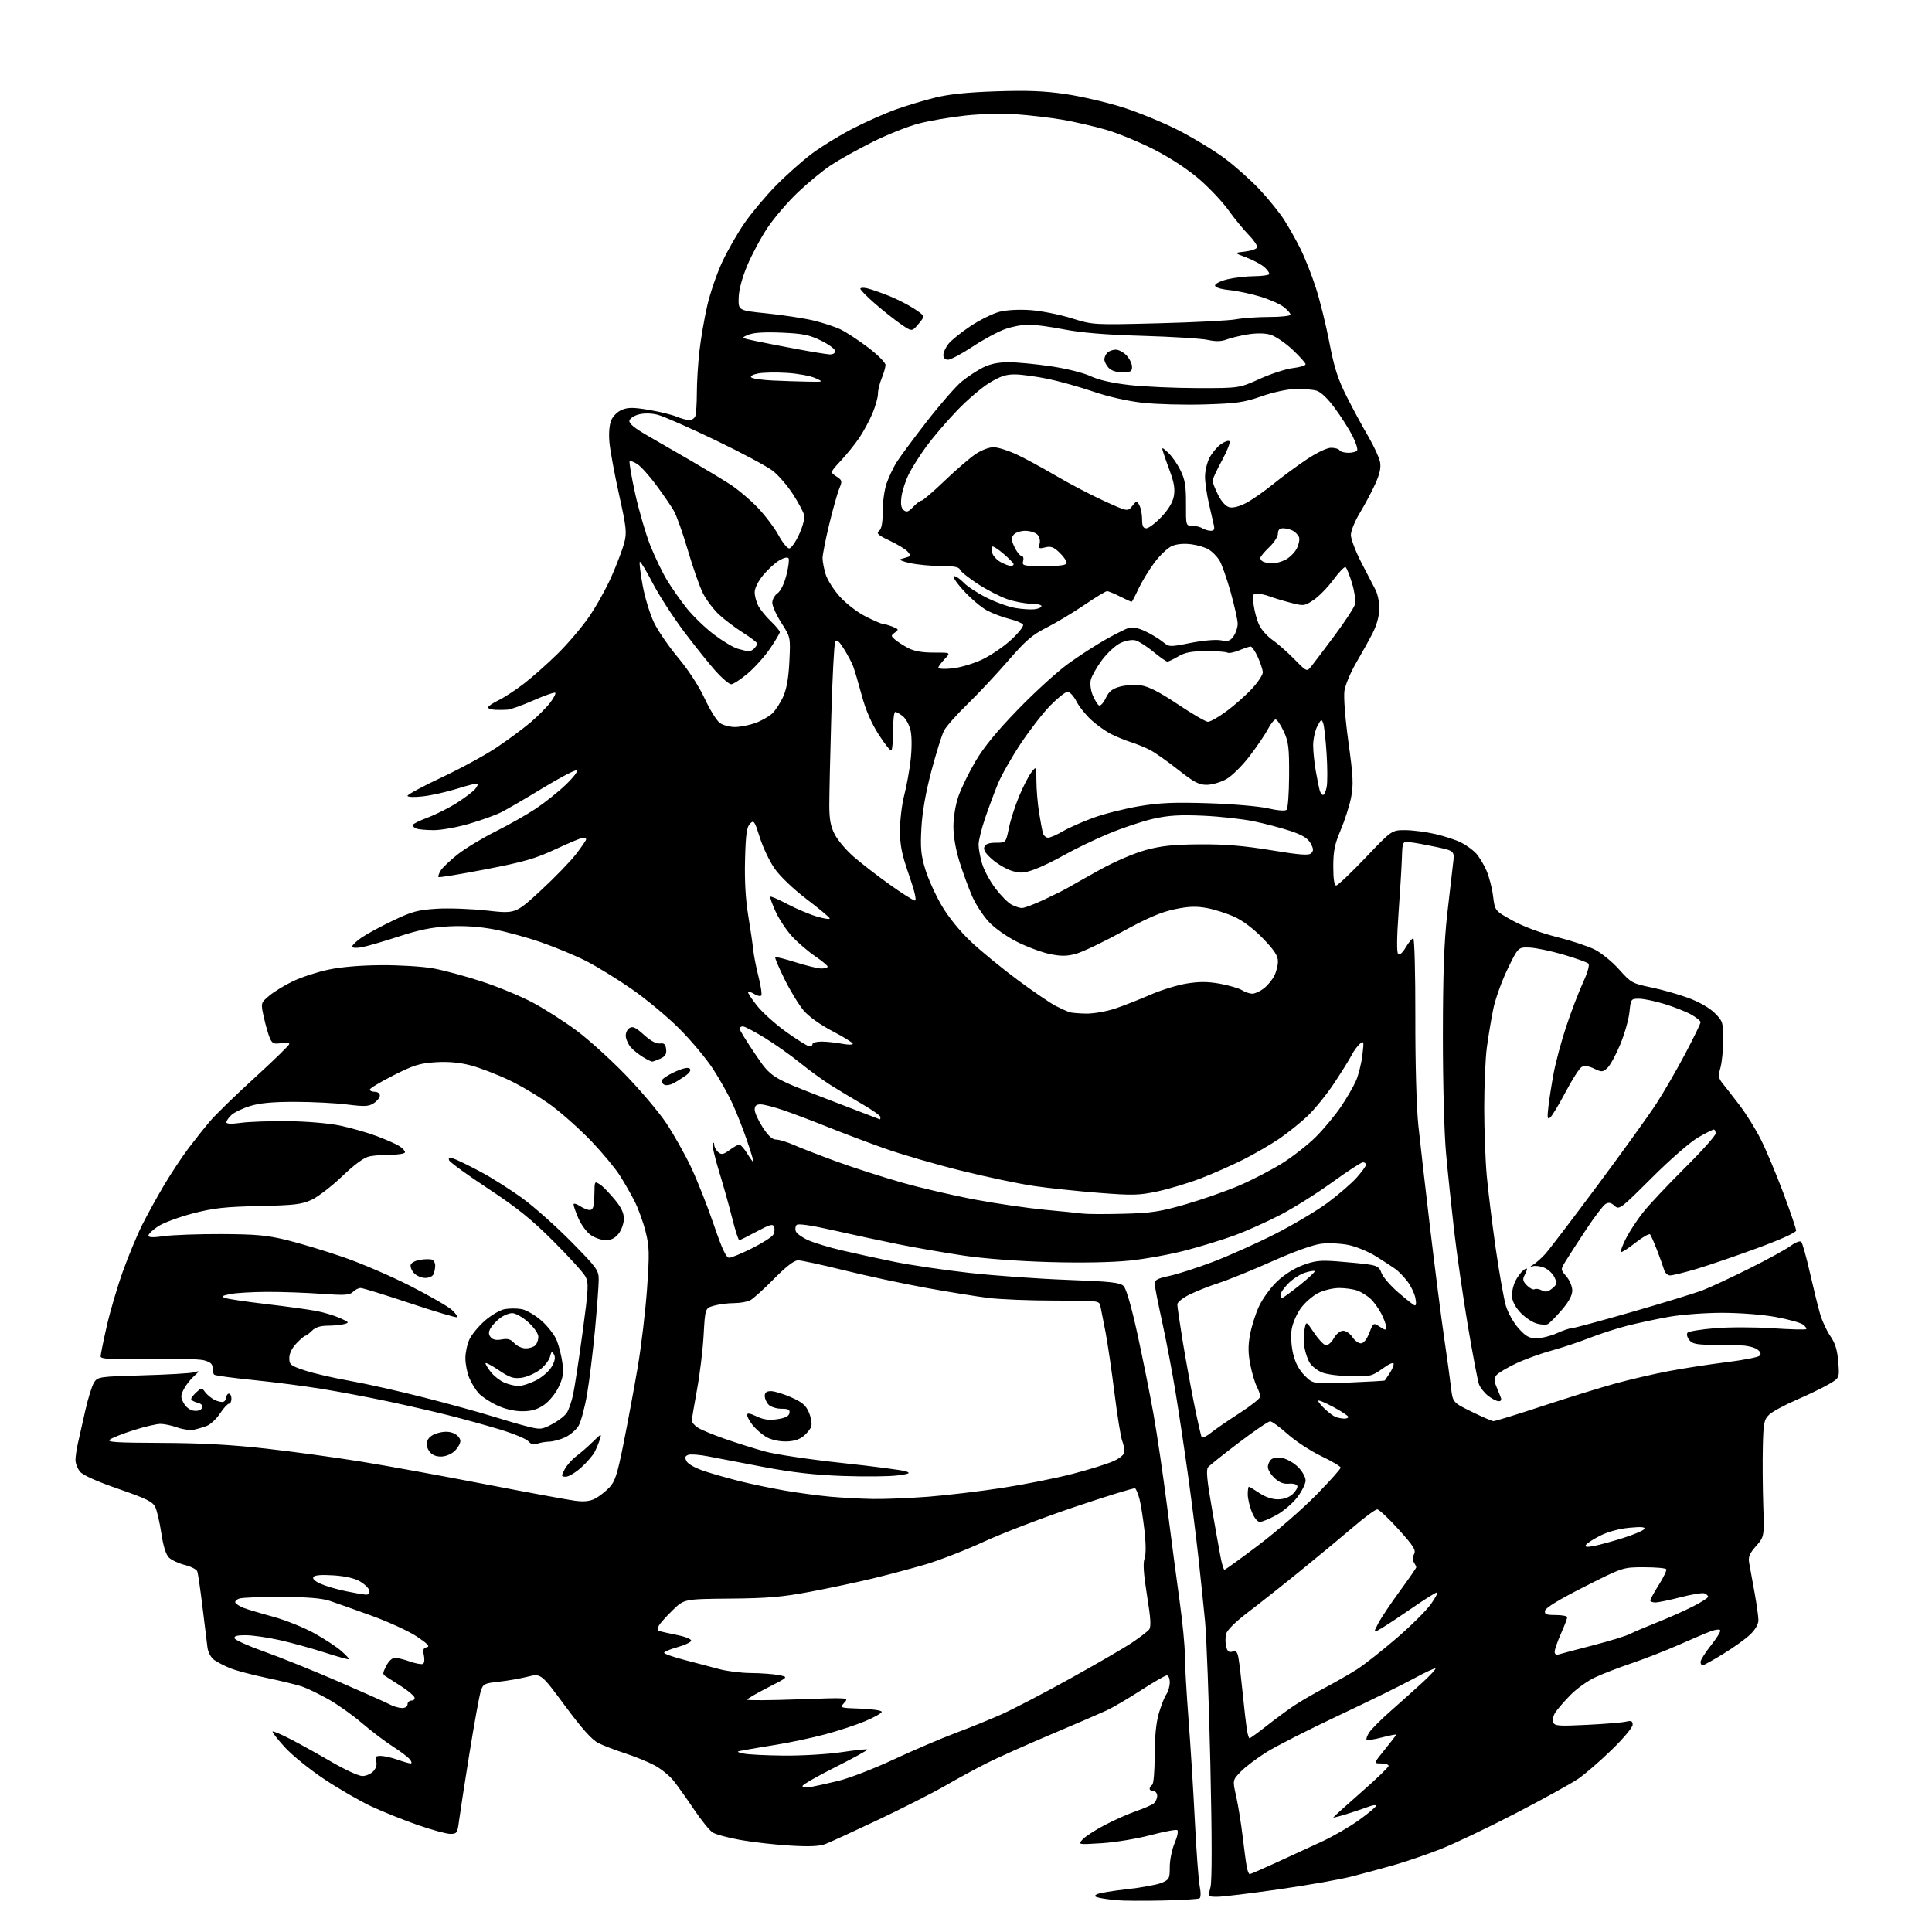 <?xml version="1.0" encoding="UTF-8" standalone="no"?>
<svg 
  version="1.1" 
  xmlns="http://www.w3.org/2000/svg" 
  xmlns:xlink="http://www.w3.org/1999/xlink" 
  xmlns:svg="http://www.w3.org/2000/svg"
  xmlns:rdf="http://www.w3.org/1999/02/22-rdf-syntax-ns#"
  xmlns:cc="http://creativecommons.org/ns#"
  xmlns:dc="http://purl.org/dc/elements/1.1/"
  viewBox="0 0 768 768"
  width="768"
  height="768"
>
<style>svg {background-color: white; }</style>"
<path stroke="none" fill="black" fill-rule="evenodd" d="M462.19,755.49C454.66,755.65 446.48,755.61 444.00,755.38C441.52,755.16 438.38,754.72 437.01,754.41C435.03,753.96 434.84,753.67 436.04,753.00C436.87,752.53 442.25,751.63 447.98,751.00C453.72,750.37 459.90,749.23 461.71,748.48C464.80,747.18 465.00,746.81 465.00,742.13C465.00,739.40 465.88,735.12 466.95,732.61C468.03,730.11 468.49,727.81 467.99,727.50C467.49,727.19 462.68,728.10 457.29,729.52C451.91,730.94 443.23,732.37 438.00,732.70C428.50,733.29 428.50,733.29 430.33,731.23C431.34,730.09 435.28,727.53 439.08,725.53C442.88,723.53 448.53,721.02 451.64,719.95C454.74,718.88 457.89,717.50 458.64,716.88C459.39,716.26 460.00,714.91 460.00,713.88C460.00,712.84 459.32,712.00 458.50,712.00C457.68,712.00 457.00,711.58 457.00,711.06C457.00,710.54 457.45,709.84 458.00,709.50C458.57,709.15 459.00,704.12 459.00,697.84C459.00,690.61 459.56,684.86 460.63,681.15C461.53,678.04 462.88,674.61 463.63,673.53C464.38,672.44 465.00,670.31 465.00,668.78C465.00,667.25 464.48,666.00 463.84,666.00C463.20,666.00 458.59,668.65 453.58,671.90C448.57,675.14 442.45,678.73 439.99,679.88C437.52,681.03 427.52,685.34 417.76,689.47C408.00,693.59 396.52,698.73 392.26,700.88C387.99,703.03 380.56,707.06 375.75,709.85C370.94,712.63 359.01,718.69 349.25,723.32C339.49,727.94 330.01,732.30 328.18,733.01C325.81,733.93 321.84,734.12 314.18,733.66C308.31,733.32 299.45,732.32 294.50,731.45C289.55,730.58 284.50,729.22 283.28,728.43C282.05,727.64 278.71,723.50 275.85,719.24C272.99,714.99 269.34,709.87 267.75,707.87C266.16,705.87 262.75,703.12 260.18,701.74C257.61,700.37 252.35,698.23 248.50,696.98C244.65,695.74 239.86,693.90 237.86,692.90C235.31,691.62 231.37,687.22 224.63,678.13C215.04,665.18 215.04,665.18 209.77,666.51C206.87,667.24 201.71,668.14 198.30,668.51C192.44,669.15 192.04,669.36 191.09,672.34C190.53,674.08 188.52,685.17 186.61,697.00C184.71,708.83 182.85,720.86 182.48,723.75C181.85,728.68 181.64,729.00 179.00,729.00C177.46,729.00 171.63,727.41 166.04,725.47C160.46,723.52 152.20,720.21 147.70,718.11C143.19,716.01 134.78,711.15 129.00,707.32C123.22,703.49 116.12,697.74 113.21,694.55C110.30,691.36 108.12,688.55 108.36,688.31C108.60,688.07 111.88,689.47 115.65,691.42C119.42,693.37 126.76,697.45 131.96,700.48C137.17,703.52 142.61,706.00 144.06,706.00C145.51,706.00 147.48,705.13 148.44,704.07C149.55,702.84 149.94,701.39 149.52,700.07C148.98,698.36 149.29,698.00 151.31,698.00C152.65,698.00 155.66,698.67 158.00,699.50C160.34,700.33 162.70,701.00 163.25,701.00C163.80,701.00 163.63,700.25 162.87,699.33C162.12,698.42 159.03,696.09 156.00,694.15C152.97,692.22 147.50,688.06 143.84,684.92C140.18,681.77 134.15,677.50 130.45,675.43C126.74,673.36 122.09,671.11 120.11,670.43C118.12,669.75 111.80,668.21 106.05,667.00C100.30,665.80 93.77,664.07 91.52,663.15C89.28,662.24 86.42,660.77 85.18,659.88C83.84,658.92 82.73,656.87 82.47,654.88C82.23,653.02 81.34,645.77 80.49,638.77C79.64,631.77 78.71,625.40 78.41,624.62C78.11,623.84 75.86,622.70 73.41,622.08C70.96,621.47 68.13,620.13 67.12,619.12C65.94,617.94 64.87,614.50 64.13,609.50C63.49,605.21 62.41,600.54 61.73,599.10C60.69,596.94 58.23,595.72 47.02,591.84C38.38,588.85 32.93,586.39 31.78,584.98C30.80,583.77 30.00,581.71 30.00,580.40C30.00,579.10 30.43,576.11 30.96,573.76C31.48,571.42 32.82,565.51 33.92,560.63C35.03,555.74 36.60,550.73 37.42,549.49C38.84,547.31 39.58,547.21 56.70,546.72C66.49,546.45 75.62,545.92 77.00,545.54C79.50,544.85 79.50,544.85 76.97,547.18C75.57,548.45 73.79,550.77 73.01,552.33C71.76,554.79 71.77,555.50 73.07,557.83C73.97,559.45 75.58,560.62 77.15,560.80C78.73,560.99 79.96,560.53 80.31,559.65C80.68,558.68 80.04,557.98 78.43,557.57C77.10,557.24 76.00,556.59 76.00,556.14C76.00,555.68 76.94,554.46 78.09,553.42C80.12,551.58 80.22,551.58 81.53,553.38C82.28,554.40 83.94,555.77 85.22,556.44C86.50,557.10 88.10,557.47 88.78,557.24C89.45,557.02 90.00,556.20 90.00,555.42C90.00,554.64 90.45,554.00 91.00,554.00C91.55,554.00 92.00,554.90 92.00,556.00C92.00,557.10 91.56,558.00 91.01,558.00C90.47,558.00 88.86,559.76 87.44,561.91C86.02,564.06 83.65,566.27 82.18,566.83C80.70,567.38 78.38,568.07 77.00,568.35C75.62,568.63 72.70,568.23 70.50,567.45C68.30,566.67 65.29,566.02 63.80,566.02C62.32,566.01 57.58,567.11 53.28,568.47C48.98,569.83 44.68,571.52 43.71,572.22C42.27,573.27 45.88,573.51 64.23,573.58C80.18,573.64 92.03,574.29 106.00,575.87C116.72,577.09 133.60,579.39 143.50,581.00C153.40,582.60 175.45,586.61 192.50,589.92C209.55,593.22 225.79,596.21 228.59,596.57C232.25,597.03 234.50,596.79 236.59,595.70C238.19,594.86 240.72,592.89 242.21,591.32C244.50,588.91 245.40,586.13 247.93,573.48C249.58,565.24 252.09,551.75 253.50,543.50C254.91,535.25 256.57,521.27 257.20,512.43C258.20,498.15 258.14,495.59 256.63,489.57C255.69,485.83 253.75,480.47 252.32,477.64C250.90,474.81 248.22,470.14 246.38,467.26C244.54,464.37 239.54,458.34 235.27,453.85C230.99,449.35 223.90,442.98 219.50,439.68C215.10,436.39 207.45,431.77 202.50,429.42C197.55,427.07 190.57,424.39 187.00,423.47C182.59,422.33 178.13,421.94 173.15,422.25C166.86,422.65 164.44,423.40 156.40,427.47C151.23,430.09 147.00,432.63 147.00,433.12C147.00,433.60 147.90,434.00 149.00,434.00C150.10,434.00 151.00,434.66 151.00,435.48C151.00,436.29 149.92,437.66 148.61,438.52C146.57,439.86 144.98,439.93 137.88,439.04C133.30,438.47 123.96,438.00 117.11,438.00C108.23,438.00 103.15,438.48 99.33,439.69C96.38,440.61 93.08,442.21 91.99,443.23C90.89,444.24 90.00,445.54 90.00,446.11C90.00,446.80 91.94,446.87 95.75,446.34C98.91,445.90 107.35,445.60 114.50,445.68C122.06,445.77 130.73,446.51 135.22,447.45C139.47,448.34 146.00,450.21 149.72,451.60C153.45,453.00 157.51,454.79 158.75,455.59C159.99,456.39 161.00,457.49 161.00,458.02C161.00,458.56 158.58,459.00 155.63,459.00C152.67,459.00 148.76,459.30 146.95,459.66C144.73,460.10 141.15,462.70 136.07,467.54C131.91,471.52 126.44,475.73 123.93,476.91C119.97,478.77 117.15,479.10 102.93,479.42C89.27,479.73 84.83,480.23 76.57,482.38C71.10,483.81 64.91,486.11 62.82,487.50C60.72,488.89 59.00,490.53 59.00,491.14C59.00,491.94 60.79,492.01 65.25,491.38C68.69,490.90 78.92,490.53 88.00,490.56C101.69,490.62 106.12,491.02 114.00,492.94C119.22,494.22 129.35,497.27 136.50,499.74C143.65,502.20 155.71,507.40 163.29,511.28C170.88,515.17 178.24,519.42 179.65,520.73C181.07,522.04 181.99,523.34 181.71,523.62C181.43,523.90 173.03,521.40 163.03,518.07C153.04,514.73 144.19,512.00 143.36,512.00C142.53,512.00 141.16,512.70 140.31,513.55C139.00,514.86 137.07,514.97 127.63,514.30C121.51,513.86 111.78,513.52 106.00,513.55C100.22,513.57 93.70,513.96 91.50,514.41C88.23,515.08 87.86,515.36 89.50,515.97C90.60,516.38 98.03,517.47 106.00,518.41C113.97,519.35 122.90,520.58 125.84,521.15C128.78,521.71 132.97,522.98 135.15,523.96C138.81,525.60 138.94,525.78 136.81,526.35C135.54,526.69 132.59,526.98 130.25,526.99C127.35,527.00 125.37,527.63 124.00,529.00C122.90,530.10 121.71,531.00 121.36,531.00C121.01,531.00 119.43,532.35 117.86,533.99C116.07,535.86 115.00,538.06 115.00,539.86C115.00,542.49 115.51,542.90 121.25,544.80C124.69,545.94 132.73,547.80 139.12,548.92C145.51,550.05 158.78,553.03 168.62,555.55C178.45,558.06 190.55,561.39 195.50,562.94C200.45,564.49 206.90,566.36 209.83,567.09C214.84,568.34 215.41,568.28 219.54,566.09C221.95,564.81 224.55,562.80 225.31,561.63C226.07,560.46 227.19,557.25 227.79,554.50C228.40,551.75 230.09,540.67 231.55,529.89C233.93,512.31 234.06,509.99 232.75,507.49C231.95,505.96 226.24,499.66 220.07,493.49C211.31,484.72 205.60,480.12 193.96,472.44C185.77,467.04 178.83,462.00 178.54,461.24C178.15,460.22 178.59,460.04 180.26,460.55C181.49,460.93 186.32,463.28 191.00,465.78C195.68,468.27 203.32,473.14 208.00,476.58C212.68,480.03 221.34,487.77 227.25,493.78C237.29,503.98 238.00,504.96 238.00,508.69C238.00,510.88 237.33,519.84 236.52,528.59C235.70,537.34 234.28,548.88 233.37,554.23C232.45,559.58 230.92,565.24 229.97,566.81C229.02,568.38 226.65,570.41 224.72,571.33C222.78,572.25 219.92,573.03 218.35,573.07C216.78,573.11 214.61,573.49 213.53,573.91C212.18,574.44 211.08,574.13 210.03,572.93C209.19,571.97 204.00,569.83 198.50,568.17C193.00,566.51 183.78,563.97 178.00,562.52C172.22,561.07 161.43,558.60 154.00,557.02C146.57,555.45 134.88,553.24 128.00,552.12C121.12,551.00 108.81,549.40 100.62,548.58C92.44,547.75 85.47,546.80 85.12,546.45C84.78,546.10 84.50,544.88 84.50,543.73C84.50,542.18 83.59,541.40 81.01,540.73C79.10,540.23 69.08,539.97 58.76,540.16C43.79,540.43 40.00,540.24 40.00,539.19C40.00,538.47 41.09,533.07 42.43,527.19C43.76,521.31 46.65,511.49 48.85,505.37C51.05,499.25 54.51,490.92 56.54,486.87C58.57,482.82 62.50,475.68 65.29,471.00C68.08,466.32 72.40,459.80 74.89,456.50C77.38,453.20 81.23,448.35 83.46,445.72C85.68,443.09 93.69,435.30 101.25,428.41C108.81,421.52 115.00,415.48 115.00,415.00C115.00,414.52 113.52,414.37 111.70,414.66C108.93,415.11 108.24,414.82 107.33,412.81C106.73,411.51 105.65,407.79 104.93,404.56C103.61,398.69 103.61,398.69 107.06,395.79C108.95,394.20 113.20,391.60 116.50,390.03C119.80,388.45 126.10,386.39 130.50,385.46C135.53,384.38 143.33,383.72 151.50,383.67C158.65,383.62 167.88,384.18 172.00,384.91C176.12,385.63 184.87,387.98 191.44,390.13C198.01,392.27 207.24,396.10 211.94,398.63C216.65,401.16 224.38,406.10 229.12,409.62C233.86,413.13 242.64,421.06 248.63,427.25C254.62,433.44 261.90,442.05 264.81,446.40C267.71,450.74 272.11,458.54 274.58,463.72C277.05,468.90 281.13,479.18 283.65,486.57C287.05,496.53 288.65,499.99 289.87,499.97C290.76,499.95 294.84,498.27 298.92,496.22C303.00,494.17 306.78,491.77 307.33,490.89C307.87,490.00 308.05,488.57 307.72,487.71C307.22,486.40 306.13,486.69 300.81,489.55C297.34,491.42 294.22,492.96 293.87,492.98C293.53,492.99 292.26,489.06 291.06,484.25C289.86,479.44 287.52,471.11 285.86,465.74C284.20,460.37 283.06,455.42 283.34,454.74C283.66,453.96 283.87,454.11 283.92,455.13C283.96,456.02 284.69,457.33 285.54,458.03C286.82,459.10 287.58,458.95 290.00,457.16C291.61,455.97 293.35,455.00 293.88,455.00C294.41,455.00 295.81,456.58 297.00,458.50C298.19,460.43 299.32,462.00 299.52,462.00C299.71,462.00 298.61,458.29 297.07,453.75C295.53,449.21 292.93,442.55 291.29,438.95C289.65,435.35 286.13,429.05 283.46,424.95C280.79,420.85 274.76,413.64 270.05,408.92C265.35,404.20 256.77,397.07 251.00,393.08C245.22,389.09 237.09,384.09 232.92,381.98C228.74,379.87 220.75,376.55 215.16,374.60C209.56,372.65 201.05,370.32 196.24,369.42C190.48,368.34 184.43,367.94 178.50,368.24C171.78,368.58 166.71,369.60 158.50,372.28C152.45,374.26 145.81,376.18 143.75,376.55C141.52,376.95 140.00,376.83 140.00,376.25C140.00,375.71 141.69,374.11 143.75,372.69C145.81,371.27 151.42,368.24 156.22,365.95C163.75,362.35 166.11,361.71 173.59,361.24C178.35,360.95 187.35,361.27 193.59,361.97C204.94,363.23 204.94,363.23 214.92,354.03C220.41,348.96 226.72,342.46 228.95,339.57C231.18,336.68 233.00,334.02 233.00,333.66C233.00,333.30 232.47,333.00 231.81,333.00C231.16,333.00 226.27,335.04 220.94,337.53C212.83,341.32 208.31,342.62 193.02,345.58C182.98,347.52 174.57,348.90 174.32,348.65C174.07,348.40 174.46,347.23 175.18,346.06C175.91,344.88 178.97,341.98 182.00,339.59C185.03,337.21 191.78,333.13 197.00,330.52C202.22,327.91 209.43,323.83 213.00,321.45C216.57,319.07 221.96,314.77 224.96,311.88C228.06,308.91 229.90,306.47 229.20,306.23C228.53,306.01 222.47,309.18 215.74,313.28C209.01,317.38 201.62,321.68 199.32,322.85C197.02,324.01 191.24,326.10 186.46,327.48C181.68,328.87 175.39,330.00 172.47,330.00C169.55,330.00 166.45,329.73 165.58,329.39C164.71,329.06 164.00,328.44 164.00,328.01C164.00,327.59 166.74,326.22 170.08,324.97C173.42,323.72 178.71,321.04 181.83,319.02C184.95,317.00 188.13,314.58 188.89,313.65C189.66,312.72 190.09,311.76 189.85,311.52C189.61,311.28 186.03,312.16 181.89,313.47C177.75,314.78 171.58,316.17 168.18,316.56C164.59,316.97 162.00,316.87 162.00,316.34C162.00,315.84 168.12,312.54 175.60,309.02C183.09,305.51 192.87,300.17 197.35,297.18C201.83,294.18 207.87,289.72 210.77,287.27C213.67,284.81 217.22,281.26 218.66,279.38C220.10,277.49 221.03,275.70 220.73,275.40C220.43,275.09 216.56,276.43 212.15,278.38C207.73,280.32 203.08,282.00 201.81,282.11C200.54,282.22 198.26,282.24 196.75,282.16C195.24,282.07 194.00,281.64 194.00,281.20C194.00,280.76 195.91,279.46 198.25,278.32C200.59,277.18 205.20,274.14 208.50,271.58C211.80,269.02 217.75,263.73 221.72,259.82C225.70,255.91 231.28,249.34 234.13,245.22C236.98,241.10 241.02,233.85 243.10,229.11C245.19,224.38 247.44,218.42 248.12,215.88C249.23,211.71 249.03,209.84 246.06,196.48C244.26,188.34 242.55,179.08 242.26,175.88C241.94,172.37 242.21,168.90 242.95,167.12C243.65,165.43 245.47,163.63 247.21,162.91C249.66,161.90 251.74,161.90 257.88,162.93C262.07,163.63 267.02,164.83 268.87,165.60C270.73,166.37 273.04,167.00 274.02,167.00C274.99,167.00 276.06,166.29 276.39,165.42C276.73,164.55 277.00,160.39 277.01,156.17C277.01,151.95 277.48,144.45 278.04,139.50C278.61,134.55 280.00,126.45 281.14,121.50C282.28,116.55 284.93,108.80 287.03,104.27C289.13,99.75 293.13,92.75 295.91,88.73C298.69,84.70 304.28,78.03 308.34,73.89C312.39,69.76 318.81,64.04 322.60,61.18C326.40,58.32 333.77,53.79 339.00,51.10C344.23,48.42 351.88,45.02 356.00,43.54C360.12,42.06 367.10,39.96 371.50,38.86C377.12,37.45 384.40,36.69 396.00,36.30C408.49,35.89 415.21,36.15 423.65,37.40C429.78,38.30 439.90,40.65 446.15,42.62C452.39,44.59 462.38,48.69 468.34,51.73C474.31,54.78 482.63,59.83 486.84,62.96C491.05,66.10 497.36,71.73 500.86,75.49C504.36,79.24 508.69,84.61 510.48,87.41C512.27,90.21 515.15,95.31 516.88,98.75C518.61,102.19 521.38,109.17 523.03,114.25C524.68,119.34 527.12,129.19 528.45,136.15C530.37,146.17 531.80,150.63 535.34,157.65C537.79,162.52 541.65,169.64 543.90,173.48C546.15,177.32 548.27,181.91 548.60,183.67C549.03,185.97 548.46,188.49 546.60,192.56C545.17,195.68 542.43,200.82 540.50,203.99C538.58,207.17 537.00,211.06 537.00,212.65C537.00,214.24 538.85,219.13 541.11,223.52C543.36,227.91 545.92,232.84 546.79,234.48C547.66,236.12 548.34,239.51 548.31,242.03C548.26,244.82 547.26,248.52 545.71,251.55C544.33,254.27 541.36,259.62 539.13,263.42C536.90,267.23 534.79,272.25 534.44,274.57C534.07,277.04 534.72,285.48 536.02,294.94C537.92,308.74 538.07,311.97 537.07,317.07C536.42,320.36 534.56,326.16 532.94,329.97C530.56,335.58 530.00,338.32 530.00,344.45C530.00,349.45 530.39,352.00 531.15,352.00C531.78,352.00 537.00,347.05 542.77,341.00C553.24,330.00 553.24,330.00 558.56,330.00C561.48,330.00 566.90,330.70 570.59,331.56C574.28,332.41 578.92,333.94 580.90,334.96C582.88,335.97 585.49,337.87 586.70,339.17C587.91,340.46 589.79,343.54 590.87,346.01C591.95,348.48 593.15,353.10 593.53,356.28C594.24,362.06 594.24,362.06 601.27,365.95C605.57,368.32 612.35,370.84 618.75,372.45C624.49,373.89 631.34,376.15 633.98,377.49C636.61,378.82 640.96,382.38 643.65,385.40C648.33,390.65 648.88,390.96 656.39,392.51C660.70,393.40 667.39,395.30 671.25,396.73C675.46,398.29 679.61,400.68 681.63,402.70C684.84,405.90 685.00,406.42 684.99,413.28C684.99,417.25 684.50,422.25 683.91,424.39C682.96,427.82 683.08,428.61 684.94,430.89C686.10,432.33 689.11,436.20 691.63,439.50C694.15,442.80 697.92,448.88 699.99,453.00C702.06,457.12 706.07,466.65 708.88,474.17C711.70,481.69 713.99,488.44 713.98,489.17C713.97,489.97 707.69,492.80 698.23,496.27C689.58,499.44 678.71,503.15 674.07,504.52C669.44,505.88 664.86,507.00 663.89,507.00C662.93,507.00 661.84,505.99 661.49,504.75C661.13,503.51 659.89,500.02 658.72,497.00C657.55,493.98 656.31,491.14 655.95,490.70C655.59,490.26 652.95,491.76 650.07,494.04C647.19,496.31 644.62,497.95 644.35,497.69C644.08,497.42 644.98,494.99 646.35,492.29C647.72,489.59 650.77,484.93 653.14,481.94C655.50,478.95 662.96,471.01 669.72,464.30C676.47,457.60 682.00,451.41 682.00,450.55C682.00,449.70 681.66,449.00 681.25,449.01C680.84,449.01 678.03,450.43 675.02,452.16C671.91,453.95 663.97,460.86 656.63,468.18C644.16,480.62 643.66,481.00 641.80,479.32C640.35,478.01 639.47,477.84 638.19,478.63C637.26,479.21 633.80,483.77 630.50,488.76C627.20,493.75 623.56,499.37 622.41,501.25C620.31,504.66 620.31,504.66 622.66,507.39C623.95,508.89 625.00,511.41 625.00,512.99C625.00,514.93 623.64,517.46 620.86,520.69C618.59,523.34 616.10,525.87 615.33,526.32C614.56,526.77 612.40,526.63 610.52,526.01C608.64,525.39 605.73,523.31 604.05,521.40C602.09,519.17 601.00,516.85 601.00,514.92C601.00,513.26 601.65,510.65 602.43,509.13C603.22,507.60 604.57,505.77 605.43,505.05C606.30,504.34 607.00,504.06 607.00,504.44C607.00,504.82 606.54,505.99 605.98,507.04C605.18,508.54 605.41,509.41 607.01,511.01C608.15,512.15 609.50,512.81 610.02,512.49C610.53,512.17 611.83,512.37 612.89,512.94C614.36,513.73 615.33,513.55 616.99,512.21C618.90,510.66 619.02,510.13 617.95,507.79C617.29,506.33 615.46,504.60 613.89,503.95C612.32,503.30 610.24,503.04 609.27,503.36C607.94,503.80 608.00,503.64 609.50,502.72C610.60,502.05 612.73,500.15 614.24,498.50C615.74,496.85 625.09,484.59 635.01,471.25C644.93,457.92 655.45,443.29 658.40,438.75C661.35,434.21 666.52,425.29 669.88,418.92C673.25,412.55 676.00,406.89 676.00,406.35C676.00,405.81 674.31,404.43 672.25,403.28C670.19,402.14 665.42,400.25 661.64,399.10C657.87,397.94 653.32,397.00 651.53,397.00C648.34,397.00 648.27,397.09 647.73,402.36C647.42,405.31 645.76,411.11 644.04,415.25C642.32,419.39 640.02,423.58 638.93,424.56C637.10,426.22 636.71,426.23 633.67,424.78C631.48,423.74 629.83,423.52 628.75,424.12C627.85,424.62 624.98,429.10 622.36,434.06C619.74,439.03 616.99,443.59 616.24,444.21C615.12,445.15 614.99,444.41 615.51,439.92C615.85,436.94 616.80,430.90 617.62,426.50C618.45,422.10 620.69,413.77 622.61,408.00C624.53,402.23 627.50,394.45 629.21,390.71C631.09,386.63 631.97,383.57 631.41,383.03C630.91,382.53 626.45,380.94 621.50,379.49C616.55,378.03 610.48,376.77 608.00,376.67C603.50,376.50 603.50,376.50 599.26,385.26C596.92,390.08 594.36,397.28 593.56,401.26C592.76,405.24 591.63,412.02 591.05,416.32C590.47,420.62 590.00,431.42 590.00,440.32C590.00,449.22 590.46,461.45 591.02,467.50C591.57,473.55 593.17,486.48 594.56,496.23C595.96,505.98 597.78,516.25 598.60,519.04C599.45,521.88 601.68,525.85 603.67,528.06C606.59,531.29 607.89,532.00 610.87,531.98C612.86,531.97 616.46,531.07 618.86,529.98C621.26,528.89 623.89,528.00 624.71,528.00C625.53,528.00 636.39,525.07 648.85,521.48C661.31,517.90 673.98,514.00 677.00,512.83C680.02,511.65 688.35,507.77 695.50,504.20C702.65,500.63 710.00,496.60 711.83,495.24C713.70,493.86 715.54,493.15 716.02,493.63C716.49,494.11 718.05,499.68 719.49,506.00C720.93,512.33 722.76,519.73 723.56,522.46C724.36,525.18 726.19,529.11 727.62,531.17C729.53,533.93 730.36,536.64 730.74,541.35C731.26,547.77 731.26,547.77 726.88,550.31C724.47,551.71 718.67,554.51 714.00,556.53C709.33,558.55 704.49,561.18 703.26,562.37C701.25,564.30 700.98,565.65 700.76,575.02C700.62,580.78 700.69,591.20 700.92,598.17C701.34,610.85 701.34,610.85 698.06,614.58C695.40,617.61 694.89,618.89 695.34,621.41C695.65,623.11 696.60,628.33 697.45,633.00C698.30,637.67 699.00,642.65 699.00,644.05C699.00,645.63 697.76,647.80 695.75,649.73C693.96,651.45 689.15,654.91 685.05,657.42C680.95,659.94 677.23,662.00 676.80,662.00C676.36,662.00 676.00,661.38 676.00,660.63C676.00,659.88 677.84,656.95 680.08,654.13C682.33,651.31 684.02,648.59 683.83,648.09C683.65,647.57 681.96,647.74 680.00,648.48C678.08,649.20 672.33,651.64 667.24,653.90C662.14,656.15 653.82,659.40 648.74,661.12C643.66,662.83 637.05,665.38 634.05,666.79C631.05,668.19 626.61,671.38 624.19,673.88C621.76,676.37 619.10,679.45 618.28,680.70C617.45,681.96 617.07,683.73 617.41,684.64C617.97,686.10 619.51,686.21 630.77,685.66C637.77,685.32 644.74,684.75 646.25,684.40C648.49,683.88 649.00,684.11 649.00,685.63C649.00,686.66 645.26,691.13 640.68,695.57C636.11,700.02 630.15,705.18 627.43,707.05C624.72,708.92 613.50,715.12 602.50,720.82C591.50,726.52 578.10,732.91 572.71,735.03C567.33,737.15 559.00,740.00 554.21,741.37C549.42,742.74 541.68,744.83 537.02,746.01C532.35,747.19 519.34,749.48 508.10,751.08C496.86,752.69 485.99,754.00 483.94,754.00C480.21,754.00 480.21,754.00 481.19,750.16C481.82,747.65 481.80,730.52 481.13,700.91C480.56,675.93 479.61,650.55 479.03,644.50C478.44,638.45 477.28,627.20 476.43,619.50C475.59,611.80 473.78,597.40 472.41,587.50C471.04,577.60 468.78,562.52 467.39,554.00C466.00,545.48 463.54,532.54 461.93,525.26C460.32,517.97 459.00,511.20 459.00,510.21C459.00,508.81 460.31,508.13 464.77,507.21C467.94,506.55 475.74,504.04 482.10,501.63C488.46,499.22 499.61,494.22 506.87,490.53C514.14,486.83 523.55,481.23 527.79,478.08C532.03,474.92 537.19,470.47 539.25,468.17C541.31,465.87 543.00,463.55 543.00,463.00C543.00,462.45 542.44,462.02 541.75,462.04C541.06,462.06 535.55,465.66 529.50,470.03C523.45,474.41 514.17,480.23 508.88,482.97C503.59,485.71 495.55,489.32 491.01,490.99C486.48,492.67 477.76,495.36 471.63,496.98C465.51,498.60 455.36,500.46 449.08,501.10C441.92,501.84 429.99,502.06 417.08,501.69C404.68,501.34 391.14,500.32 383.00,499.11C375.57,498.00 363.88,495.97 357.00,494.59C350.12,493.21 338.46,490.70 331.07,489.02C322.58,487.09 317.28,486.32 316.68,486.92C316.16,487.44 316.01,488.59 316.36,489.48C316.70,490.37 318.93,491.96 321.31,493.02C323.69,494.07 329.66,495.88 334.57,497.03C339.48,498.18 348.82,500.22 355.33,501.55C361.83,502.88 375.33,504.88 385.33,505.99C395.32,507.10 412.83,508.35 424.24,508.77C441.68,509.42 445.24,509.81 446.66,511.23C447.71,512.28 449.79,519.51 452.13,530.21C454.21,539.72 457.09,554.02 458.51,562.00C459.94,569.98 462.42,586.85 464.03,599.50C465.64,612.15 467.87,629.00 468.98,636.94C470.09,644.88 471.00,654.33 471.00,657.93C471.00,661.53 471.66,673.03 472.46,683.49C473.26,693.94 474.40,712.17 474.98,724.00C475.57,735.83 476.43,747.42 476.89,749.77C477.40,752.32 477.36,754.28 476.81,754.62C476.30,754.93 469.72,755.33 462.19,755.49zM496.77,745.00C497.10,745.00 501.90,742.91 507.44,740.36C512.97,737.81 521.10,734.07 525.50,732.04C529.90,730.02 536.54,726.17 540.25,723.50C543.96,720.82 547.00,718.28 547.00,717.84C547.00,717.41 545.76,717.53 544.25,718.11C542.74,718.70 538.91,719.99 535.75,720.98C532.59,721.98 530.00,722.65 530.00,722.48C530.00,722.31 534.95,717.84 541.00,712.54C547.05,707.25 552.00,702.48 552.00,701.96C552.00,701.43 550.64,701.00 548.99,701.00C545.98,701.00 545.98,701.00 550.49,695.46C552.97,692.41 555.00,689.76 555.00,689.56C555.00,689.35 552.48,689.85 549.39,690.65C546.31,691.46 543.55,691.88 543.26,691.59C542.97,691.30 543.44,689.97 544.32,688.63C545.19,687.30 549.17,683.35 553.15,679.85C557.13,676.36 562.78,671.29 565.70,668.59C568.63,665.90 570.83,663.49 570.59,663.25C570.34,663.01 566.40,664.85 561.82,667.35C557.25,669.84 543.83,676.44 532.00,682.00C520.17,687.56 507.35,694.08 503.50,696.48C499.65,698.89 495.03,702.38 493.22,704.25C489.95,707.65 489.95,707.65 491.40,714.07C492.19,717.61 493.35,724.77 493.97,730.00C494.59,735.23 495.33,740.74 495.63,742.25C495.92,743.76 496.43,745.00 496.77,745.00zM322.25,710.37C324.04,710.05 328.98,708.95 333.24,707.93C337.50,706.91 347.40,703.08 355.24,699.42C363.08,695.77 374.13,691.04 379.80,688.92C385.46,686.80 393.78,683.42 398.30,681.40C402.81,679.38 415.05,673.00 425.50,667.21C435.95,661.42 446.99,655.00 450.04,652.95C453.09,650.89 456.10,648.58 456.75,647.81C457.64,646.73 457.46,643.58 455.96,634.25C454.59,625.74 454.30,621.35 454.97,619.59C455.57,617.99 455.56,613.91 454.93,608.29C454.38,603.46 453.48,597.83 452.94,595.79C452.39,593.75 451.62,591.88 451.22,591.64C450.82,591.39 440.15,594.67 427.50,598.93C414.85,603.18 398.48,609.44 391.12,612.84C383.76,616.24 373.16,620.35 367.57,621.98C361.98,623.61 352.56,626.11 346.64,627.53C340.72,628.96 329.72,631.29 322.19,632.72C310.97,634.84 305.20,635.34 290.22,635.47C271.95,635.64 271.95,635.64 267.40,640.07C264.89,642.51 262.41,645.29 261.88,646.26C261.19,647.52 261.29,648.14 262.21,648.41C262.92,648.62 266.11,649.32 269.31,649.98C272.66,650.67 274.96,651.63 274.74,652.27C274.54,652.87 272.04,654.02 269.19,654.81C266.33,655.61 264.00,656.59 264.00,657.01C264.00,657.42 267.71,658.72 272.25,659.89C276.79,661.07 282.96,662.70 285.97,663.51C288.98,664.33 294.60,665.03 298.47,665.06C302.34,665.09 307.30,665.45 309.50,665.87C313.50,666.62 313.50,666.62 305.25,670.82C300.71,673.13 297.00,675.30 297.00,675.64C297.00,675.98 306.11,675.92 317.25,675.52C337.50,674.78 337.50,674.78 335.63,676.85C333.77,678.92 333.77,678.92 342.13,679.21C346.73,679.37 350.50,679.94 350.50,680.47C350.50,681.01 347.48,682.70 343.78,684.24C340.09,685.77 332.89,688.14 327.78,689.49C322.68,690.84 314.23,692.64 309.00,693.49C303.77,694.34 297.93,695.32 296.00,695.68C292.50,696.33 292.50,696.33 295.50,697.05C297.15,697.44 304.39,697.82 311.59,697.88C318.79,697.95 329.11,697.33 334.53,696.52C339.94,695.71 344.56,695.23 344.79,695.46C345.02,695.69 339.31,698.83 332.11,702.45C324.90,706.06 319.00,709.45 319.00,709.98C319.00,710.53 320.42,710.70 322.25,710.37zM496.70,691.00C496.98,691.00 499.98,688.83 503.36,686.17C506.74,683.51 511.57,679.93 514.11,678.22C516.64,676.50 522.18,673.28 526.41,671.05C530.64,668.82 536.49,665.47 539.42,663.60C542.34,661.72 549.41,656.17 555.12,651.25C560.83,646.34 566.99,640.22 568.81,637.66C570.63,635.10 571.72,633.00 571.23,633.00C570.74,633.00 566.55,635.62 561.92,638.82C557.29,642.02 551.77,645.68 549.66,646.96C545.82,649.27 545.82,649.27 547.83,645.39C548.94,643.25 552.80,637.46 556.42,632.52C560.04,627.58 562.99,623.31 562.98,623.02C562.98,622.73 562.56,621.85 562.05,621.05C561.49,620.17 561.52,618.89 562.13,617.75C562.95,616.22 561.91,614.55 555.96,607.95C552.01,603.58 548.19,600.00 547.46,600.00C546.73,600.00 542.58,603.04 538.25,606.75C533.91,610.46 524.55,618.23 517.45,624.00C510.35,629.77 500.82,637.32 496.28,640.76C491.12,644.68 487.80,647.96 487.41,649.51C487.06,650.88 487.07,653.15 487.42,654.56C487.91,656.48 488.53,656.97 489.92,656.53C491.40,656.06 491.88,656.59 492.34,659.22C492.66,661.02 493.40,667.23 493.98,673.00C494.56,678.77 495.29,685.19 495.60,687.25C495.92,689.31 496.41,691.00 496.70,691.00zM159.75,678.96C161.10,678.98 162.00,678.40 162.00,677.50C162.00,676.67 162.71,676.00 163.58,676.00C164.45,676.00 164.99,675.44 164.77,674.75C164.54,674.06 162.29,672.15 159.76,670.50C157.23,668.85 154.42,667.05 153.52,666.50C152.01,665.58 152.01,665.25 153.52,662.25C154.45,660.39 155.92,659.00 156.95,659.00C157.94,659.00 160.65,659.67 162.98,660.49C165.31,661.31 167.64,661.72 168.17,661.40C168.69,661.07 168.84,659.54 168.50,657.99C168.01,655.77 168.27,655.09 169.69,654.80C171.02,654.52 170.00,653.42 165.79,650.60C162.65,648.49 154.55,644.76 147.79,642.30C141.03,639.84 133.47,637.16 131.00,636.34C127.90,635.32 121.97,634.84 111.95,634.80C103.95,634.76 96.41,635.05 95.19,635.44C93.97,635.83 93.25,636.59 93.58,637.13C93.92,637.68 95.39,638.59 96.85,639.17C98.31,639.74 103.52,641.30 108.43,642.63C113.34,643.97 120.71,646.91 124.80,649.17C128.89,651.43 133.78,654.62 135.65,656.27C137.53,657.92 138.92,659.41 138.74,659.59C138.56,659.77 134.16,658.55 128.96,656.87C123.76,655.19 115.67,652.97 111.00,651.93C106.33,650.89 100.33,650.03 97.67,650.02C94.24,650.01 92.95,650.36 93.24,651.25C93.46,651.94 98.79,654.33 105.07,656.56C111.36,658.79 124.60,664.13 134.50,668.42C144.40,672.71 153.62,676.83 155.00,677.57C156.38,678.31 158.51,678.94 159.75,678.96zM619.75,657.61C620.71,657.32 626.84,655.70 633.36,654.01C639.89,652.32 646.47,650.29 647.98,649.51C649.50,648.72 654.29,646.68 658.62,644.97C662.95,643.26 669.31,640.44 672.75,638.70C676.19,636.97 679.00,635.19 679.00,634.74C679.00,634.30 678.35,633.69 677.56,633.39C676.77,633.08 672.51,633.77 668.09,634.92C663.67,636.06 659.14,637.00 658.03,637.00C656.91,637.00 656.00,636.64 656.00,636.20C656.00,635.77 657.54,632.97 659.42,629.98C661.30,627.00 662.63,624.20 662.36,623.78C662.10,623.35 658.11,623.00 653.51,623.00C645.14,623.00 645.14,623.00 629.82,630.75C619.96,635.74 614.38,639.12 614.18,640.25C613.91,641.71 614.61,642.00 618.43,642.00C620.94,642.00 623.00,642.39 623.00,642.88C623.00,643.36 621.88,646.29 620.50,649.40C619.12,652.51 618.00,655.75 618.00,656.60C618.00,657.60 618.61,657.95 619.75,657.61zM145.32,633.88C146.53,633.96 147.04,633.43 146.82,632.30C146.64,631.37 144.98,629.73 143.13,628.65C140.96,627.38 137.22,626.52 132.52,626.22C127.69,625.91 125.03,626.14 124.56,626.90C124.12,627.61 125.30,628.66 127.68,629.67C129.78,630.57 134.20,631.86 137.50,632.53C140.80,633.21 144.32,633.82 145.32,633.88zM486.74,624.00C487.07,624.00 493.23,619.55 500.42,614.10C507.61,608.66 517.89,599.72 523.25,594.24C528.61,588.76 532.97,583.88 532.94,583.39C532.91,582.90 529.42,580.84 525.19,578.81C520.96,576.78 514.95,572.84 511.84,570.06C508.73,567.28 505.60,565.00 504.90,565.00C504.20,565.00 498.60,568.81 492.46,573.47C486.32,578.12 480.81,582.52 480.21,583.25C479.41,584.21 479.79,588.42 481.65,599.03C483.03,606.99 484.61,615.86 485.16,618.75C485.70,621.64 486.41,624.00 486.74,624.00zM633.58,614.55C635.71,614.15 640.93,612.73 645.19,611.38C649.44,610.04 653.23,608.43 653.62,607.81C654.12,606.99 652.49,606.85 647.71,607.30C643.67,607.68 639.17,608.90 636.12,610.44C633.38,611.83 630.82,613.48 630.43,614.12C629.90,614.96 630.76,615.08 633.58,614.55zM500.86,604.98C499.86,604.99 498.58,603.41 497.61,600.98C496.72,598.77 496.00,595.62 496.00,593.98C496.00,592.34 496.21,591.00 496.46,591.00C496.71,591.00 498.57,592.12 500.60,593.50C502.87,595.04 505.68,596.00 507.95,596.00C510.29,596.00 512.44,595.24 513.87,593.91C515.10,592.76 515.93,591.30 515.70,590.66C515.48,590.02 513.97,589.63 512.34,589.79C510.29,589.99 508.55,589.31 506.69,587.59C505.21,586.22 504.00,584.23 504.00,583.17C504.00,582.11 504.61,580.74 505.36,580.12C506.15,579.46 508.05,579.26 509.92,579.63C511.68,579.99 514.44,581.60 516.06,583.21C517.68,584.83 519.00,587.21 519.00,588.50C519.00,589.79 517.52,592.79 515.71,595.17C513.90,597.55 510.19,600.73 507.46,602.23C504.73,603.73 501.76,604.96 500.86,604.98zM347.05,595.86C351.75,595.94 361.65,595.53 369.05,594.96C376.45,594.38 389.63,592.81 398.34,591.47C407.06,590.13 419.66,587.62 426.34,585.89C433.03,584.16 440.41,581.85 442.75,580.76C445.47,579.49 447.00,578.12 447.00,576.95C447.00,575.95 446.56,573.98 446.03,572.58C445.50,571.18 444.14,562.71 443.02,553.76C441.90,544.82 440.30,533.90 439.46,529.50C438.62,525.10 437.71,520.49 437.44,519.25C436.97,517.02 436.81,517.00 419.20,517.00C409.44,517.00 397.63,516.53 392.97,515.96C388.31,515.39 377.07,513.57 368.00,511.92C358.93,510.27 344.31,507.14 335.53,504.96C326.75,502.78 318.52,501.00 317.25,501.00C315.70,501.00 312.54,503.43 307.68,508.35C303.69,512.40 299.46,516.22 298.28,516.85C297.10,517.48 294.19,518.00 291.82,518.01C289.44,518.01 285.88,518.46 283.90,519.01C280.30,520.01 280.30,520.01 279.70,530.76C279.37,536.67 278.18,546.45 277.06,552.50C275.95,558.55 275.02,564.05 275.02,564.73C275.01,565.40 276.06,566.65 277.37,567.50C278.67,568.36 283.51,570.36 288.12,571.97C292.73,573.57 299.88,575.82 304.00,576.97C308.12,578.12 321.94,580.18 334.71,581.55C347.48,582.92 358.95,584.42 360.21,584.90C362.09,585.61 361.45,585.90 356.58,586.52C353.32,586.93 343.65,587.02 335.08,586.72C323.86,586.32 315.02,585.32 303.50,583.14C294.70,581.48 284.74,579.57 281.37,578.90C278.00,578.24 274.49,577.98 273.58,578.33C272.28,578.83 272.14,579.39 272.95,580.90C273.55,582.02 276.61,583.69 280.24,584.87C283.68,585.99 290.10,587.81 294.50,588.90C298.90,589.99 306.77,591.62 312.00,592.53C317.23,593.43 325.32,594.52 330.00,594.95C334.68,595.37 342.35,595.78 347.05,595.86zM224.97,587.00C223.06,587.00 223.03,586.84 224.45,584.10C225.28,582.50 227.37,580.14 229.10,578.85C230.83,577.56 233.83,574.94 235.76,573.03C238.98,569.86 239.21,569.77 238.51,572.03C238.09,573.39 237.16,575.66 236.44,577.08C235.72,578.49 233.30,581.30 231.06,583.33C228.82,585.35 226.08,587.00 224.97,587.00zM175.24,579.00C173.19,579.00 171.60,578.27 170.63,576.88C169.67,575.51 169.42,574.02 169.93,572.63C170.42,571.30 172.07,570.15 174.33,569.58C176.79,568.95 178.77,569.03 180.48,569.81C181.86,570.44 183.00,571.79 183.00,572.80C183.00,573.82 181.96,575.63 180.69,576.83C179.33,578.10 177.08,579.00 175.24,579.00zM312.12,573.00C309.36,572.99 306.25,572.23 304.41,571.11C302.71,570.07 300.35,567.99 299.16,566.48C297.97,564.97 297.00,563.17 297.00,562.49C297.00,561.60 298.06,561.75 300.75,563.03C303.52,564.35 305.68,564.65 308.99,564.16C312.13,563.70 313.57,562.98 313.81,561.75C314.08,560.35 313.44,560.00 310.64,560.00C308.72,560.00 306.44,559.29 305.57,558.43C304.71,557.56 304.00,555.99 304.00,554.93C304.00,553.54 304.70,553.00 306.47,553.00C307.83,553.00 311.45,554.11 314.51,555.46C318.95,557.42 320.37,558.65 321.58,561.53C322.41,563.52 322.82,566.00 322.48,567.05C322.15,568.09 320.72,569.86 319.31,570.97C317.56,572.35 315.24,573.00 312.12,573.00zM481.34,569.58C483.08,568.18 488.19,564.67 492.70,561.77C497.21,558.87 500.92,555.92 500.95,555.20C500.98,554.49 500.37,552.68 499.60,551.19C498.83,549.70 497.66,545.76 497.01,542.45C496.13,537.98 496.10,534.89 496.90,530.56C497.50,527.35 499.08,522.31 500.42,519.39C501.76,516.46 504.93,512.05 507.46,509.59C510.27,506.86 514.28,504.28 517.78,502.96C522.59,501.15 524.77,500.90 531.50,501.41C535.90,501.74 541.45,502.28 543.84,502.62C547.44,503.12 548.35,503.70 549.16,506.03C549.70,507.56 552.64,511.00 555.71,513.66C558.77,516.32 561.73,518.67 562.29,518.88C562.93,519.12 563.06,518.04 562.64,515.97C562.28,514.15 560.85,511.18 559.46,509.35C558.07,507.53 555.93,505.33 554.71,504.46C553.50,503.59 550.07,501.35 547.09,499.48C544.12,497.61 539.19,495.56 536.14,494.92C533.09,494.29 528.21,494.05 525.30,494.39C522.03,494.78 514.58,497.44 505.76,501.37C497.92,504.87 488.35,508.75 484.50,510.00C480.65,511.25 475.36,513.35 472.75,514.66C470.14,515.96 468.00,517.69 468.00,518.50C468.00,519.30 468.93,525.70 470.07,532.73C471.21,539.75 473.28,551.12 474.67,558.00C476.05,564.87 477.41,570.86 477.69,571.31C477.96,571.75 479.61,570.97 481.34,569.58zM593.64,564.93C594.27,564.97 603.05,562.27 613.14,558.94C623.24,555.61 636.23,551.59 642.00,550.00C647.77,548.41 657.32,546.19 663.21,545.07C669.09,543.95 679.42,542.35 686.15,541.52C692.89,540.69 698.87,539.52 699.45,538.94C700.19,538.18 699.92,537.44 698.56,536.43C697.49,535.64 694.79,534.94 692.56,534.86C690.33,534.78 684.98,534.67 680.67,534.61C674.14,534.52 672.60,534.18 671.42,532.55C670.59,531.42 670.36,530.24 670.88,529.72C671.37,529.23 676.21,528.45 681.63,527.99C687.07,527.52 697.33,527.52 704.49,528.00C711.63,528.47 717.71,528.63 717.99,528.35C718.27,528.07 717.68,527.24 716.68,526.51C715.69,525.78 710.82,524.44 705.88,523.53C700.73,522.58 691.70,521.88 684.70,521.87C677.92,521.86 668.50,522.57 663.50,523.45C658.55,524.33 651.02,525.94 646.78,527.02C642.53,528.11 635.78,530.30 631.78,531.88C627.77,533.46 621.02,535.71 616.77,536.87C612.52,538.03 606.15,540.35 602.62,542.01C599.09,543.68 595.62,545.75 594.91,546.60C593.94,547.77 593.89,548.82 594.69,550.83C595.27,552.30 596.08,554.29 596.48,555.25C596.99,556.45 596.76,557.00 595.74,557.00C594.93,557.00 593.05,556.04 591.56,554.87C590.07,553.70 588.44,551.65 587.93,550.32C587.43,548.99 585.43,538.51 583.50,527.03C581.58,515.55 579.12,498.58 578.05,489.33C576.98,480.07 575.53,466.20 574.83,458.50C574.09,450.44 573.56,430.50 573.57,411.50C573.59,387.28 574.04,374.51 575.28,363.50C576.20,355.25 577.25,346.20 577.60,343.38C578.25,338.26 578.25,338.26 570.87,336.67C566.82,335.81 562.15,334.96 560.50,334.80C557.50,334.50 557.50,334.50 557.28,341.00C557.16,344.57 556.56,354.42 555.95,362.87C555.25,372.52 555.19,378.59 555.78,379.18C556.38,379.78 557.51,378.80 558.83,376.56C559.99,374.60 561.32,373.00 561.80,373.00C562.28,373.00 562.65,387.06 562.62,404.25C562.58,422.91 563.07,440.33 563.83,447.50C564.52,454.10 566.64,472.55 568.53,488.50C570.43,504.45 572.90,523.80 574.03,531.50C575.16,539.20 576.41,548.20 576.79,551.50C577.50,557.50 577.50,557.50 585.00,561.18C589.12,563.20 593.01,564.89 593.64,564.93zM534.25,563.92C535.21,563.96 535.99,563.66 535.98,563.25C535.97,562.84 533.27,561.05 529.98,559.28C526.69,557.50 524.00,556.41 524.00,556.84C524.00,557.27 525.24,558.78 526.75,560.19C528.26,561.60 530.17,563.00 531.00,563.30C531.83,563.60 533.29,563.88 534.25,563.92zM207.52,560.99C204.34,560.98 200.66,560.11 197.50,558.62C194.75,557.33 191.51,555.19 190.30,553.87C189.09,552.55 187.40,549.81 186.55,547.77C185.70,545.73 185.00,542.21 185.00,539.93C185.00,537.66 185.73,534.26 186.63,532.37C187.52,530.49 190.27,527.17 192.74,525.00C195.21,522.83 198.75,520.76 200.61,520.41C202.48,520.06 205.52,520.06 207.39,520.41C209.25,520.76 212.80,522.83 215.27,525.01C217.75,527.19 220.48,530.73 221.34,532.89C222.20,535.04 223.21,539.07 223.57,541.84C224.11,545.92 223.82,547.74 222.01,551.47C220.76,554.07 218.21,557.15 216.16,558.54C213.49,560.35 211.21,561.00 207.52,560.99zM206.04,550.96C207.43,550.98 210.57,549.99 213.02,548.75C215.50,547.49 218.27,545.08 219.30,543.29C220.58,541.05 220.86,539.57 220.21,538.41C219.41,536.99 219.19,537.12 218.63,539.33C218.28,540.75 216.43,543.10 214.53,544.55C212.63,545.99 209.37,547.41 207.28,547.69C204.13,548.11 202.61,547.61 198.25,544.67C195.36,542.72 193.00,541.49 193.00,541.93C193.00,542.37 193.97,543.97 195.17,545.48C196.36,547.00 198.72,548.84 200.42,549.58C202.11,550.32 204.64,550.94 206.04,550.96zM536.14,549.59C543.94,549.27 550.39,548.90 550.49,548.76C550.59,548.62 551.41,547.39 552.33,546.03C553.25,544.67 554.00,542.95 554.00,542.22C554.00,541.37 552.35,542.06 549.57,544.06C545.39,547.06 544.66,547.24 536.97,547.10C532.48,547.01 527.31,546.32 525.48,545.56C523.65,544.79 521.50,543.12 520.69,541.83C519.88,540.55 518.93,537.81 518.57,535.75C518.21,533.69 518.20,530.44 518.56,528.54C519.21,525.08 519.21,525.08 522.35,529.78C524.08,532.37 526.17,534.60 527.00,534.75C527.83,534.90 529.27,533.67 530.20,532.01C531.22,530.22 532.72,529.00 533.93,529.00C535.04,529.00 536.69,530.12 537.59,531.50C538.49,532.88 540.01,534.00 540.96,534.00C542.07,534.00 543.29,532.50 544.32,529.87C545.94,525.75 545.95,525.74 548.47,527.39C550.72,528.87 551.00,528.88 551.00,527.48C551.00,526.62 550.14,524.25 549.10,522.21C548.05,520.17 546.14,517.52 544.85,516.32C543.56,515.12 541.23,513.65 539.68,513.07C538.14,512.48 534.86,512.00 532.40,512.00C529.87,512.00 526.19,512.88 523.95,514.03C521.76,515.14 518.65,517.88 517.04,520.11C515.42,522.34 513.80,526.14 513.44,528.55C513.06,531.06 513.32,535.18 514.05,538.21C514.90,541.78 516.40,544.58 518.64,546.83C521.96,550.16 521.96,550.16 536.14,549.59zM208.95,536.00C210.41,536.00 212.14,535.46 212.80,534.80C213.46,534.14 214.00,532.62 214.00,531.42C214.00,530.14 212.34,527.73 210.00,525.62C207.78,523.61 204.94,522.00 203.63,522.00C202.33,522.00 200.08,522.93 198.63,524.08C197.18,525.22 195.51,527.05 194.92,528.14C194.15,529.59 194.19,530.52 195.07,531.58C195.88,532.57 197.30,532.85 199.42,532.45C201.82,532.00 203.00,532.35 204.44,533.93C205.47,535.07 207.50,536.00 208.95,536.00zM509.61,516.00C509.94,516.00 513.11,513.70 516.65,510.88C520.19,508.06 522.87,505.54 522.61,505.28C522.35,505.02 520.56,505.32 518.63,505.96C516.70,506.59 513.75,508.52 512.06,510.25C510.38,511.97 509.00,513.97 509.00,514.69C509.00,515.41 509.27,516.00 509.61,516.00zM169.05,508.00C167.54,508.00 165.51,507.12 164.53,506.04C163.56,504.96 163.00,503.44 163.30,502.66C163.60,501.89 165.34,501.03 167.17,500.76C169.00,500.49 171.06,500.48 171.75,500.74C172.44,501.00 173.00,502.03 173.00,503.03C173.00,504.02 172.73,505.55 172.39,506.42C172.04,507.33 170.62,508.00 169.05,508.00zM240.68,492.97C238.93,492.95 236.22,491.98 234.65,490.81C233.08,489.64 230.94,486.69 229.90,484.26C228.85,481.82 228.00,479.37 228.00,478.80C228.00,478.23 229.11,478.50 230.46,479.38C231.82,480.27 233.62,481.00 234.46,481.00C235.54,481.00 236.05,479.88 236.18,477.25C236.28,475.19 236.35,472.71 236.35,471.75C236.34,470.79 236.60,470.01 236.92,470.03C237.24,470.05 238.24,470.63 239.15,471.32C240.06,472.01 242.42,474.52 244.40,476.88C246.92,479.90 248.00,482.17 248.00,484.46C248.00,486.26 247.07,488.92 245.93,490.37C244.45,492.24 242.94,492.99 240.68,492.97zM446.50,482.49C457.79,482.20 461.09,481.69 471.57,478.65C478.21,476.72 487.75,473.37 492.77,471.20C497.79,469.04 505.38,465.10 509.64,462.45C513.90,459.79 519.94,455.06 523.07,451.93C526.20,448.80 530.66,443.44 532.98,440.04C535.29,436.63 538.00,431.96 539.01,429.67C540.01,427.38 541.16,422.80 541.56,419.51C542.24,413.92 542.17,413.61 540.58,414.93C539.64,415.72 538.16,417.74 537.29,419.43C536.42,421.12 533.27,426.18 530.29,430.67C527.31,435.16 522.53,441.03 519.68,443.72C516.83,446.41 511.75,450.47 508.39,452.75C505.03,455.02 498.65,458.72 494.21,460.96C489.77,463.19 482.17,466.55 477.32,468.42C472.47,470.29 464.76,472.61 460.19,473.59C452.73,475.18 450.34,475.24 436.69,474.17C428.34,473.51 416.77,472.29 411.00,471.45C405.23,470.61 392.22,467.88 382.11,465.37C371.99,462.87 358.27,458.88 351.61,456.51C344.95,454.14 334.77,450.30 329.00,447.98C323.23,445.66 315.38,442.69 311.57,441.38C307.77,440.07 303.60,439.00 302.32,439.00C300.63,439.00 300.00,439.57 300.00,441.11C300.00,442.27 301.43,445.42 303.17,448.11C305.38,451.53 307.00,453.00 308.54,453.00C309.75,453.00 312.94,453.97 315.62,455.16C318.31,456.35 325.90,459.29 332.50,461.71C339.10,464.12 350.80,467.89 358.50,470.08C366.20,472.27 379.48,475.36 388.00,476.93C396.52,478.51 408.90,480.30 415.50,480.92C422.10,481.53 428.85,482.21 430.50,482.43C432.15,482.65 439.35,482.68 446.50,482.49zM349.75,444.95C349.89,444.98 350.00,444.57 350.00,444.04C350.00,443.52 346.74,441.20 342.75,438.90C338.76,436.59 333.02,433.14 330.00,431.22C326.98,429.30 321.57,425.36 318.00,422.46C314.43,419.56 308.15,415.12 304.05,412.59C299.95,410.07 296.01,408.00 295.30,408.00C294.58,408.00 294.00,408.42 294.00,408.94C294.00,409.45 296.81,414.02 300.25,419.08C306.50,428.30 306.50,428.30 328.00,436.60C339.82,441.16 349.61,444.92 349.75,444.95zM267.50,430.72C266.40,431.28 264.94,431.53 264.25,431.28C263.56,431.04 263.00,430.31 263.00,429.66C263.00,429.02 265.30,427.43 268.10,426.15C271.41,424.63 273.55,424.15 274.18,424.78C274.81,425.41 274.16,426.45 272.33,427.74C270.77,428.82 268.60,430.17 267.50,430.72zM259.20,422.00C258.82,421.99 257.15,421.16 255.50,420.14C253.85,419.12 251.72,417.41 250.77,416.34C249.82,415.27 248.92,413.36 248.77,412.09C248.62,410.79 249.23,409.31 250.17,408.70C251.51,407.83 252.63,408.34 255.98,411.36C258.65,413.77 260.90,415.00 262.31,414.80C264.02,414.57 264.57,415.07 264.80,417.07C265.03,419.02 264.47,419.92 262.50,420.82C261.07,421.47 259.59,422.00 259.20,422.00zM321.75,415.94C322.44,415.97 323.00,415.55 323.00,415.00C323.00,414.45 324.69,414.02 326.75,414.04C328.81,414.07 332.41,414.46 334.75,414.91C337.09,415.36 339.00,415.36 339.00,414.92C339.00,414.47 335.39,412.22 330.97,409.92C326.15,407.42 321.56,404.14 319.51,401.74C317.62,399.53 314.20,393.95 311.91,389.32C309.62,384.70 307.94,380.73 308.17,380.50C308.40,380.27 312.07,381.19 316.33,382.54C320.59,383.89 325.18,385.00 326.54,385.00C327.89,385.00 329.00,384.66 329.00,384.25C329.00,383.84 326.73,381.95 323.95,380.06C321.18,378.17 317.09,374.65 314.86,372.24C312.64,369.82 309.69,365.38 308.31,362.36C306.93,359.34 305.98,356.68 306.21,356.45C306.44,356.22 309.53,357.56 313.07,359.43C316.60,361.29 321.90,363.52 324.82,364.38C327.75,365.23 330.00,365.54 329.82,365.06C329.65,364.57 325.47,361.10 320.53,357.34C315.33,353.37 310.04,348.32 307.94,345.30C305.94,342.44 303.29,336.88 302.05,332.94C299.95,326.30 299.67,325.90 298.15,327.42C296.83,328.73 296.43,331.62 296.17,341.69C295.94,350.04 296.37,357.55 297.42,363.90C298.30,369.18 299.19,375.30 299.41,377.50C299.63,379.70 300.58,384.55 301.53,388.29C302.48,392.02 302.96,395.38 302.59,395.75C302.21,396.12 300.99,395.85 299.86,395.14C298.73,394.44 297.61,394.06 297.37,394.30C297.13,394.54 298.70,396.97 300.87,399.71C303.03,402.45 308.33,407.21 312.65,410.29C316.97,413.36 321.06,415.91 321.75,415.94zM431.78,402.92C434.69,402.96 439.86,402.06 443.28,400.92C446.70,399.77 452.99,397.30 457.26,395.43C461.52,393.57 468.05,391.55 471.76,390.96C476.74,390.16 480.20,390.18 485.00,391.05C488.57,391.70 492.50,392.85 493.71,393.61C494.93,394.38 496.78,395.00 497.83,395.00C498.88,395.00 500.92,394.06 502.39,392.91C503.85,391.76 505.71,389.54 506.52,387.96C507.33,386.39 508.00,383.78 508.00,382.16C508.00,379.94 506.57,377.74 502.10,373.10C498.44,369.31 494.13,366.03 490.75,364.48C487.74,363.11 482.79,361.52 479.74,360.96C475.44,360.17 472.55,360.28 466.91,361.45C461.51,362.58 456.09,364.90 445.97,370.45C438.46,374.56 430.22,378.48 427.66,379.17C424.01,380.14 421.76,380.16 417.25,379.23C414.09,378.57 408.24,376.39 404.25,374.38C400.11,372.29 395.29,368.87 393.00,366.38C390.79,363.99 387.87,359.51 386.51,356.43C385.15,353.34 382.90,347.24 381.51,342.86C379.94,337.87 379.00,332.55 379.00,328.60C379.00,324.95 379.83,319.91 380.97,316.60C382.05,313.46 385.08,307.21 387.72,302.72C391.04,297.04 396.21,290.73 404.71,281.97C411.42,275.04 420.42,266.86 424.71,263.78C428.99,260.69 435.65,256.39 439.50,254.22C443.35,252.05 447.50,249.96 448.72,249.58C450.13,249.14 452.51,249.62 455.22,250.91C457.58,252.02 460.70,253.91 462.16,255.09C464.80,257.24 464.87,257.24 473.32,255.56C478.18,254.60 483.31,254.16 485.29,254.53C488.20,255.07 489.03,254.80 490.38,252.87C491.27,251.60 492.00,249.38 492.00,247.95C492.00,246.52 490.72,240.80 489.17,235.25C487.61,229.70 485.58,224.00 484.65,222.59C483.73,221.18 481.94,219.35 480.67,218.52C479.41,217.69 476.27,216.73 473.71,216.37C470.77,215.97 467.90,216.21 465.94,217.02C464.23,217.73 461.04,220.74 458.85,223.71C456.65,226.68 453.82,231.35 452.54,234.10C451.27,236.85 450.06,239.15 449.86,239.20C449.66,239.25 447.61,238.33 445.29,237.15C442.97,235.97 440.63,235.00 440.08,235.00C439.53,235.00 435.43,237.49 430.96,240.53C426.50,243.57 419.76,247.60 416.00,249.50C410.32,252.36 407.71,254.62 400.69,262.72C396.03,268.10 388.76,275.86 384.53,279.96C380.30,284.06 376.12,288.79 375.25,290.46C374.39,292.13 372.13,299.35 370.24,306.50C367.97,315.07 366.62,322.79 366.27,329.15C365.83,337.14 366.10,339.97 367.84,345.65C368.99,349.42 371.93,355.89 374.36,360.03C377.10,364.68 381.55,370.16 386.01,374.37C389.98,378.12 398.36,384.98 404.62,389.61C410.88,394.24 417.69,398.88 419.75,399.92C421.81,400.95 424.18,402.03 425.00,402.32C425.82,402.61 428.88,402.88 431.78,402.92zM406.19,360.96C407.13,360.98 411.18,359.45 415.19,357.56C419.21,355.67 423.62,353.45 425.00,352.62C426.38,351.80 432.02,348.63 437.54,345.57C443.33,342.38 450.96,339.12 455.54,337.88C461.69,336.22 466.56,335.71 477.00,335.64C486.93,335.57 494.40,336.19 505.25,337.97C516.95,339.89 520.26,340.14 521.24,339.16C522.22,338.18 522.16,337.37 520.97,335.21C519.86,333.22 517.75,331.93 512.98,330.33C509.42,329.14 502.90,327.42 498.50,326.50C494.10,325.58 485.06,324.57 478.42,324.27C469.02,323.85 464.60,324.11 458.52,325.46C454.22,326.42 446.16,329.11 440.60,331.44C435.05,333.77 427.22,337.54 423.20,339.81C419.19,342.09 413.73,344.72 411.07,345.67C407.03,347.10 405.58,347.19 402.30,346.21C400.14,345.56 396.63,343.53 394.51,341.69C391.82,339.37 390.84,337.85 391.29,336.68C391.75,335.50 393.11,335.00 395.90,335.00C399.86,335.00 399.86,335.00 401.03,329.25C401.67,326.09 403.51,320.35 405.12,316.50C406.72,312.65 408.92,308.38 410.00,307.00C411.96,304.50 411.96,304.50 411.99,310.50C412.00,313.80 412.48,319.43 413.05,323.00C413.61,326.57 414.31,330.29 414.61,331.25C414.90,332.21 415.81,333.00 416.64,333.00C417.47,333.00 420.09,331.86 422.46,330.47C424.83,329.08 430.31,326.65 434.64,325.07C438.96,323.50 447.15,321.43 452.83,320.48C461.00,319.11 466.75,318.87 480.33,319.30C489.84,319.60 500.40,320.50 504.00,321.32C507.86,322.21 510.88,322.45 511.44,321.91C511.96,321.42 512.41,315.27 512.44,308.26C512.49,297.16 512.21,294.88 510.31,290.75C509.10,288.14 507.65,286.00 507.08,286.00C506.51,286.00 505.16,287.69 504.08,289.75C503.00,291.81 499.73,296.64 496.81,300.48C493.85,304.36 489.73,308.45 487.50,309.71C485.30,310.95 481.80,311.97 479.72,311.98C476.60,312.00 474.61,310.95 468.22,305.90C463.98,302.55 458.93,299.01 457.00,298.04C455.07,297.06 451.70,295.70 449.50,295.00C447.30,294.30 443.79,292.87 441.70,291.82C439.62,290.77 436.10,288.28 433.88,286.27C431.67,284.27 428.98,280.92 427.91,278.82C426.84,276.72 425.25,275.00 424.39,275.00C423.53,275.00 420.43,277.46 417.49,280.47C414.55,283.47 409.24,290.34 405.67,295.72C402.10,301.10 398.07,308.20 396.71,311.50C395.35,314.80 393.06,320.95 391.62,325.17C390.18,329.39 389.00,334.15 389.00,335.76C389.00,337.37 389.63,340.79 390.41,343.36C391.18,345.94 393.55,350.32 395.66,353.11C397.77,355.89 400.62,358.79 402.00,359.55C403.38,360.30 405.26,360.94 406.19,360.96zM363.69,357.98C364.45,357.99 363.59,354.31 361.31,347.75C358.44,339.49 357.75,336.04 357.76,330.00C357.77,325.88 358.53,319.64 359.44,316.14C360.36,312.64 361.51,306.31 361.99,302.07C362.50,297.61 362.50,292.71 361.98,290.43C361.50,288.27 360.13,285.71 358.94,284.75C357.75,283.79 356.38,283.00 355.89,283.00C355.40,283.00 355.00,286.30 355.00,290.33C355.00,294.37 354.71,297.95 354.37,298.30C354.02,298.65 351.74,295.82 349.31,292.02C346.35,287.39 344.10,282.20 342.52,276.30C341.22,271.46 339.69,266.28 339.12,264.80C338.55,263.31 336.89,260.20 335.43,257.88C333.46,254.77 332.57,254.04 332.01,255.08C331.59,255.86 330.90,269.10 330.46,284.50C330.02,299.90 329.66,315.88 329.66,320.00C329.66,325.71 330.18,328.49 331.81,331.67C332.99,333.96 336.33,337.92 339.23,340.46C342.13,343.00 348.55,347.98 353.50,351.52C358.45,355.06 363.04,357.97 363.69,357.98zM525.94,316.00C526.39,316.00 527.03,314.60 527.37,312.89C527.72,311.17 527.71,305.21 527.35,299.64C527.00,294.06 526.39,288.61 526.00,287.52C525.36,285.74 525.13,285.85 523.64,288.72C522.74,290.47 522.00,293.87 522.00,296.27C522.00,298.67 522.48,303.30 523.06,306.57C523.64,309.83 524.34,313.29 524.62,314.25C524.90,315.21 525.50,316.00 525.94,316.00zM292.10,289.00C294.11,289.00 297.70,288.31 300.10,287.47C302.49,286.62 305.53,284.94 306.86,283.72C308.19,282.50 310.18,279.48 311.30,277.00C312.71,273.87 313.46,269.58 313.79,262.90C314.25,253.30 314.25,253.30 310.63,247.63C308.63,244.51 307.00,240.90 307.00,239.60C307.00,238.31 307.92,236.63 309.04,235.87C310.26,235.05 311.68,232.19 312.58,228.72C313.40,225.54 313.81,222.49 313.47,221.95C313.10,221.35 311.67,221.66 309.82,222.73C308.14,223.71 305.25,226.35 303.39,228.60C301.39,231.02 300.00,233.81 300.00,235.40C300.00,236.89 300.64,239.31 301.41,240.80C302.19,242.28 304.44,245.05 306.41,246.95C308.39,248.84 310.00,250.78 310.00,251.25C310.00,251.72 308.26,254.67 306.12,257.80C303.99,260.94 299.97,265.41 297.19,267.75C294.42,270.09 291.48,272.00 290.66,272.00C289.85,272.00 287.06,269.64 284.46,266.75C281.87,263.86 276.19,256.77 271.85,251.00C267.51,245.22 261.90,236.53 259.39,231.67C256.88,226.82 254.60,223.06 254.33,223.33C254.07,223.60 254.57,227.80 255.46,232.66C256.35,237.52 258.39,244.20 259.99,247.50C261.59,250.80 265.92,257.10 269.61,261.50C273.65,266.33 277.82,272.74 280.11,277.66C282.19,282.14 284.92,286.53 286.17,287.41C287.42,288.28 290.09,289.00 292.10,289.00zM480.14,286.92C481.04,286.97 484.42,285.05 487.64,282.66C490.86,280.28 495.41,276.24 497.75,273.69C500.09,271.13 501.99,268.25 501.98,267.27C501.97,266.30 501.09,263.59 500.03,261.25C498.97,258.91 497.68,257.00 497.17,257.00C496.66,257.00 494.59,257.69 492.58,258.53C490.56,259.37 488.45,259.78 487.89,259.43C487.33,259.09 483.50,258.82 479.39,258.83C473.65,258.86 471.08,259.35 468.39,260.93C466.46,262.07 464.51,263.00 464.05,263.00C463.59,263.00 461.08,261.23 458.46,259.07C455.85,256.91 452.63,254.87 451.32,254.54C449.94,254.20 447.41,254.66 445.38,255.62C443.43,256.55 440.13,259.60 438.05,262.40C435.96,265.21 433.97,268.73 433.61,270.24C433.24,271.82 433.57,274.42 434.38,276.37C435.16,278.23 436.27,280.05 436.84,280.40C437.41,280.76 438.63,279.47 439.55,277.53C440.85,274.79 442.11,273.78 445.29,272.92C447.53,272.32 451.30,272.12 453.67,272.47C456.66,272.92 461.14,275.23 468.24,279.99C473.89,283.76 479.24,286.88 480.14,286.92zM521.33,264.80C522.34,263.54 526.52,258.00 530.62,252.50C534.71,247.00 538.33,241.45 538.66,240.16C538.99,238.87 538.45,235.14 537.46,231.86C536.47,228.59 535.31,225.69 534.88,225.43C534.45,225.16 532.26,227.44 530.01,230.49C527.76,233.53 524.23,237.14 522.16,238.51C518.52,240.92 518.25,240.96 512.95,239.57C509.95,238.79 506.23,237.66 504.68,237.07C503.14,236.48 500.94,236.00 499.80,236.00C497.91,236.00 497.78,236.41 498.36,240.58C498.70,243.10 499.70,246.66 500.57,248.50C501.44,250.33 503.80,252.98 505.83,254.38C507.85,255.78 511.75,259.22 514.50,262.02C519.50,267.11 519.50,267.11 521.33,264.80zM378.56,265.71C381.62,265.39 386.91,263.83 390.31,262.23C393.71,260.64 398.94,257.09 401.92,254.35C404.90,251.61 407.04,248.88 406.67,248.28C406.31,247.69 403.87,246.68 401.25,246.03C398.64,245.39 394.64,243.88 392.37,242.68C390.10,241.48 385.90,237.91 383.02,234.75C380.11,231.55 378.43,229.00 379.23,229.00C380.01,229.00 381.74,230.17 383.08,231.60C384.41,233.03 388.46,235.70 392.07,237.52C395.68,239.35 400.86,241.22 403.57,241.68C406.28,242.14 409.74,242.37 411.25,242.19C412.76,242.01 414.00,241.45 414.00,240.93C414.00,240.42 412.09,239.99 409.75,239.97C407.41,239.95 403.19,239.14 400.37,238.16C397.54,237.18 392.29,234.47 388.70,232.13C385.11,229.79 381.92,227.23 381.61,226.44C381.21,225.38 379.23,225.00 374.08,225.00C370.24,225.00 364.71,224.48 361.80,223.85C358.88,223.22 357.18,222.51 358.00,222.27C358.82,222.03 360.11,221.65 360.86,221.41C362.01,221.04 362.01,220.72 360.86,219.33C360.11,218.42 356.91,216.46 353.75,214.96C348.99,212.71 348.25,212.04 349.45,211.04C350.46,210.21 350.90,207.78 350.89,203.17C350.89,199.50 351.59,194.52 352.45,192.11C353.31,189.70 354.99,186.10 356.18,184.11C357.38,182.12 362.82,174.76 368.26,167.75C373.71,160.73 380.05,153.47 382.34,151.62C384.63,149.76 388.39,147.29 390.71,146.12C393.61,144.66 396.80,144.00 400.93,144.00C404.24,144.00 411.79,144.72 417.72,145.60C423.88,146.51 430.64,148.19 433.50,149.53C436.76,151.06 442.15,152.29 449.00,153.06C454.77,153.72 466.94,154.26 476.04,154.28C492.59,154.30 492.59,154.30 500.77,150.61C505.27,148.57 511.21,146.64 513.97,146.32C516.74,145.99 519.00,145.31 519.00,144.80C519.00,144.29 516.64,141.66 513.75,138.96C510.86,136.25 506.91,133.59 504.96,133.04C502.72,132.40 499.42,132.37 495.96,132.94C492.96,133.43 489.17,134.35 487.55,134.97C485.48,135.77 483.24,135.81 480.05,135.11C477.55,134.57 465.93,133.85 454.24,133.51C439.56,133.08 429.87,132.28 422.95,130.94C417.44,129.87 411.03,129.01 408.71,129.03C406.40,129.05 402.25,129.86 399.50,130.84C396.75,131.81 390.95,134.95 386.62,137.80C382.29,140.66 377.90,143.00 376.87,143.00C375.71,143.00 375.00,142.29 375.00,141.13C375.00,140.11 375.91,138.11 377.03,136.69C378.14,135.28 382.09,132.10 385.80,129.63C389.52,127.16 394.72,124.60 397.35,123.93C400.26,123.20 405.18,122.95 409.83,123.29C414.05,123.61 421.32,125.06 426.00,126.52C434.50,129.17 434.50,129.17 460.50,128.51C474.80,128.15 488.70,127.43 491.39,126.92C494.07,126.42 500.04,126.00 504.64,126.00C509.24,126.00 513.00,125.58 513.00,125.07C513.00,124.56 511.81,123.21 510.36,122.07C508.91,120.93 504.76,119.08 501.13,117.96C497.50,116.84 491.94,115.65 488.77,115.32C485.12,114.94 483.00,114.25 483.00,113.46C483.00,112.77 485.22,111.67 487.92,111.02C490.63,110.37 495.37,109.81 498.45,109.79C501.53,109.76 504.25,109.41 504.49,109.01C504.74,108.62 503.94,107.39 502.72,106.28C501.50,105.17 498.25,103.42 495.50,102.38C490.50,100.50 490.50,100.50 494.92,100.00C497.35,99.72 499.52,98.98 499.73,98.34C499.93,97.70 498.39,95.43 496.30,93.29C494.21,91.15 490.62,86.75 488.32,83.53C486.02,80.30 480.84,74.81 476.82,71.31C472.34,67.42 465.39,62.85 458.92,59.52C453.09,56.53 444.43,52.96 439.65,51.57C434.88,50.19 427.04,48.39 422.24,47.57C417.43,46.76 409.23,45.79 404.00,45.43C398.59,45.05 389.89,45.26 383.80,45.92C377.91,46.55 369.58,47.98 365.30,49.09C361.01,50.19 352.70,53.50 346.83,56.44C340.97,59.38 333.54,63.52 330.34,65.64C327.13,67.76 321.22,72.61 317.22,76.41C313.21,80.21 307.77,86.56 305.12,90.51C302.47,94.47 298.83,101.26 297.02,105.60C294.96,110.55 293.69,115.34 293.62,118.45C293.50,123.42 293.50,123.42 305.00,124.60C311.32,125.25 319.55,126.51 323.29,127.39C327.02,128.27 331.91,129.88 334.16,130.96C336.41,132.05 341.35,135.29 345.13,138.17C348.91,141.04 352.00,144.15 352.00,145.07C352.00,146.00 351.32,148.37 350.50,150.35C349.68,152.32 349.00,155.10 349.00,156.53C349.00,157.96 348.02,161.46 346.82,164.31C345.62,167.17 343.27,171.53 341.61,174.00C339.94,176.47 336.64,180.58 334.27,183.12C329.96,187.75 329.96,187.75 332.46,189.38C334.82,190.93 334.88,191.20 333.61,194.26C332.88,196.04 331.07,202.45 329.61,208.50C328.15,214.55 326.97,220.57 326.98,221.88C326.99,223.20 327.53,226.05 328.19,228.24C328.84,230.42 331.38,234.43 333.83,237.16C336.35,239.96 340.83,243.40 344.12,245.06C347.32,246.68 350.38,248.00 350.91,248.00C351.44,248.00 353.14,248.48 354.68,249.07C357.26,250.06 357.35,250.26 355.76,251.43C354.11,252.64 354.11,252.78 355.76,254.23C356.72,255.07 359.07,256.59 361.00,257.60C363.42,258.87 366.58,259.43 371.25,259.41C378.00,259.39 378.00,259.39 375.50,262.00C374.13,263.43 373.00,264.99 373.00,265.44C373.00,265.90 375.50,266.02 378.56,265.71zM297.55,258.91C298.13,258.96 299.14,258.46 299.80,257.80C300.46,257.14 301.00,256.25 301.00,255.83C301.00,255.41 298.41,253.43 295.25,251.43C292.09,249.43 287.77,246.15 285.66,244.15C283.55,242.14 280.76,238.42 279.46,235.88C278.16,233.33 275.47,225.68 273.48,218.88C271.49,212.07 268.95,204.93 267.83,203.00C266.71,201.07 263.58,196.51 260.88,192.85C258.18,189.20 254.81,185.45 253.39,184.52C251.98,183.60 250.59,183.08 250.30,183.37C250.01,183.66 250.99,189.43 252.49,196.20C253.99,202.96 256.67,212.19 258.45,216.70C260.24,221.21 263.23,227.44 265.10,230.54C266.97,233.64 270.54,238.73 273.03,241.84C275.53,244.95 280.38,249.63 283.81,252.23C287.25,254.83 291.51,257.38 293.28,257.89C295.05,258.40 296.97,258.86 297.55,258.91zM401.75,224.96C402.44,224.98 402.96,224.66 402.92,224.25C402.87,223.84 401.06,221.97 398.89,220.11C396.72,218.25 394.69,216.97 394.38,217.28C394.07,217.60 394.11,218.79 394.48,219.93C394.84,221.07 396.34,222.66 397.82,223.46C399.29,224.26 401.06,224.94 401.75,224.96zM415.09,225.00C421.78,225.00 424.00,224.67 424.00,223.69C424.00,222.96 422.71,221.14 421.14,219.63C418.84,217.43 417.73,217.03 415.48,217.59C412.97,218.22 412.75,218.07 413.26,216.13C413.59,214.87 413.20,213.34 412.34,212.48C411.52,211.67 409.37,211.00 407.55,211.00C405.73,211.00 403.67,211.70 402.96,212.55C401.90,213.82 401.97,214.71 403.32,217.55C404.23,219.45 405.48,221.00 406.10,221.00C406.74,221.00 407.01,221.87 406.71,223.00C406.22,224.89 406.68,225.00 415.09,225.00zM505.80,223.92C507.06,223.96 509.42,223.32 511.03,222.48C512.65,221.65 514.65,219.65 515.48,218.05C516.31,216.44 516.71,214.41 516.38,213.54C516.04,212.66 514.95,211.51 513.95,210.97C512.95,210.44 511.20,210.00 510.07,210.00C508.62,210.00 508.00,210.64 508.00,212.13C508.00,213.30 506.43,215.75 504.50,217.56C502.57,219.38 501.00,221.31 501.00,221.85C501.00,222.39 501.56,223.06 502.25,223.34C502.94,223.62 504.53,223.88 505.80,223.92zM313.71,218.00C314.48,218.00 316.25,215.50 317.65,212.45C319.16,209.14 319.96,205.99 319.63,204.66C319.32,203.42 317.32,199.71 315.19,196.41C313.06,193.11 309.51,188.99 307.30,187.24C305.10,185.49 294.80,179.98 284.42,174.99C274.05,170.00 263.71,165.45 261.45,164.88C258.91,164.24 256.05,164.19 253.93,164.74C252.04,165.23 250.36,166.35 250.19,167.24C249.98,168.33 252.23,170.19 257.19,173.05C261.21,175.36 269.00,179.86 274.50,183.05C280.00,186.24 287.04,190.48 290.15,192.48C293.26,194.48 298.24,198.68 301.22,201.81C304.19,204.94 307.91,209.86 309.47,212.75C311.04,215.64 312.95,218.00 313.71,218.00zM481.27,210.98C482.59,211.00 482.91,210.43 482.52,208.75C482.23,207.51 481.33,203.57 480.52,200.00C479.70,196.43 479.02,191.70 479.02,189.50C479.01,187.30 479.79,183.96 480.75,182.07C481.71,180.19 483.73,177.74 485.23,176.64C486.74,175.54 488.31,174.98 488.73,175.40C489.16,175.83 487.81,179.27 485.75,183.05C483.69,186.84 482.00,190.46 482.00,191.11C482.00,191.75 482.99,194.26 484.19,196.67C485.55,199.39 487.26,201.28 488.68,201.64C490.08,201.99 492.65,201.35 495.24,200.00C497.58,198.79 502.43,195.42 506.00,192.52C509.57,189.62 515.62,185.17 519.44,182.62C523.49,179.92 527.52,178.00 529.13,178.00C530.64,178.00 532.16,178.45 532.50,179.00C532.84,179.55 534.41,180.00 536.00,180.00C537.59,180.00 539.15,179.57 539.48,179.04C539.80,178.51 538.98,175.92 537.64,173.29C536.31,170.65 533.15,165.70 530.63,162.27C527.71,158.31 525.03,155.77 523.27,155.28C521.75,154.86 518.02,154.56 515.00,154.62C511.81,154.69 506.14,155.91 501.50,157.53C494.52,159.97 491.63,160.39 478.88,160.77C470.83,161.01 459.81,160.72 454.38,160.13C448.24,159.45 440.71,157.75 434.50,155.64C429.00,153.76 420.86,151.49 416.41,150.58C411.96,149.67 406.23,148.89 403.67,148.84C400.05,148.77 397.77,149.50 393.42,152.12C390.34,153.98 384.49,158.97 380.43,163.21C376.37,167.45 370.97,173.75 368.42,177.21C365.87,180.67 362.70,185.64 361.37,188.26C360.05,190.87 358.70,194.94 358.37,197.29C357.95,200.38 358.19,201.91 359.23,202.78C360.39,203.74 361.13,203.49 363.01,201.49C364.30,200.12 365.78,199.00 366.32,199.00C366.85,199.00 370.99,195.44 375.52,191.10C380.05,186.75 385.62,181.96 387.90,180.44C390.27,178.88 393.34,177.73 395.04,177.78C396.69,177.83 400.61,179.04 403.76,180.48C406.92,181.92 414.00,185.75 419.50,188.98C425.00,192.22 433.72,196.78 438.88,199.13C448.26,203.40 448.26,203.40 450.07,201.16C451.85,198.96 451.91,198.95 452.94,200.89C453.52,201.98 454.00,204.47 454.00,206.43C454.00,209.10 454.42,210.00 455.67,210.00C456.59,210.00 459.27,207.99 461.62,205.54C464.42,202.61 466.14,199.77 466.61,197.29C467.13,194.49 466.74,191.93 465.11,187.50C463.89,184.20 462.63,180.60 462.30,179.50C461.76,177.69 461.95,177.73 464.34,179.92C465.79,181.24 468.00,184.39 469.23,186.92C471.06,190.64 471.48,193.14 471.45,200.25C471.41,208.96 471.42,209.00 473.95,209.02C475.35,209.02 477.18,209.47 478.00,210.00C478.82,210.53 480.30,210.98 481.27,210.98zM321.00,151.72C327.50,151.84 327.50,151.84 324.00,150.27C322.07,149.41 317.04,148.49 312.82,148.23C308.60,147.97 303.47,148.06 301.44,148.45C299.30,148.85 298.11,149.51 298.62,150.02C299.11,150.51 302.88,151.06 307.00,151.25C311.13,151.45 317.43,151.66 321.00,151.72zM446.15,148.00C443.70,148.00 441.71,147.34 440.65,146.17C439.74,145.17 439.00,143.68 439.00,142.87C439.00,142.06 439.54,140.86 440.20,140.20C440.86,139.54 442.36,139.00 443.53,139.00C444.69,139.00 446.63,140.04 447.83,141.31C449.02,142.59 450.00,144.61 450.00,145.81C450.00,147.68 449.44,148.00 446.15,148.00zM329.75,140.88C331.09,140.95 332.00,140.42 332.00,139.57C332.00,138.79 329.48,136.91 326.39,135.40C321.70,133.11 319.14,132.59 310.64,132.23C303.86,131.95 299.51,132.22 297.50,133.06C294.50,134.32 294.50,134.32 300.50,135.59C303.80,136.29 311.23,137.73 317.00,138.80C322.77,139.88 328.51,140.81 329.75,140.88zM365.13,128.76C362.50,131.91 362.50,131.91 357.91,128.71C355.38,126.94 350.77,123.28 347.66,120.56C344.55,117.84 342.00,115.25 342.00,114.79C342.00,114.33 343.24,114.26 344.75,114.62C346.26,114.97 350.13,116.32 353.34,117.60C356.56,118.89 361.12,121.21 363.48,122.78C367.76,125.62 367.76,125.62 365.13,128.76z" />

</svg>